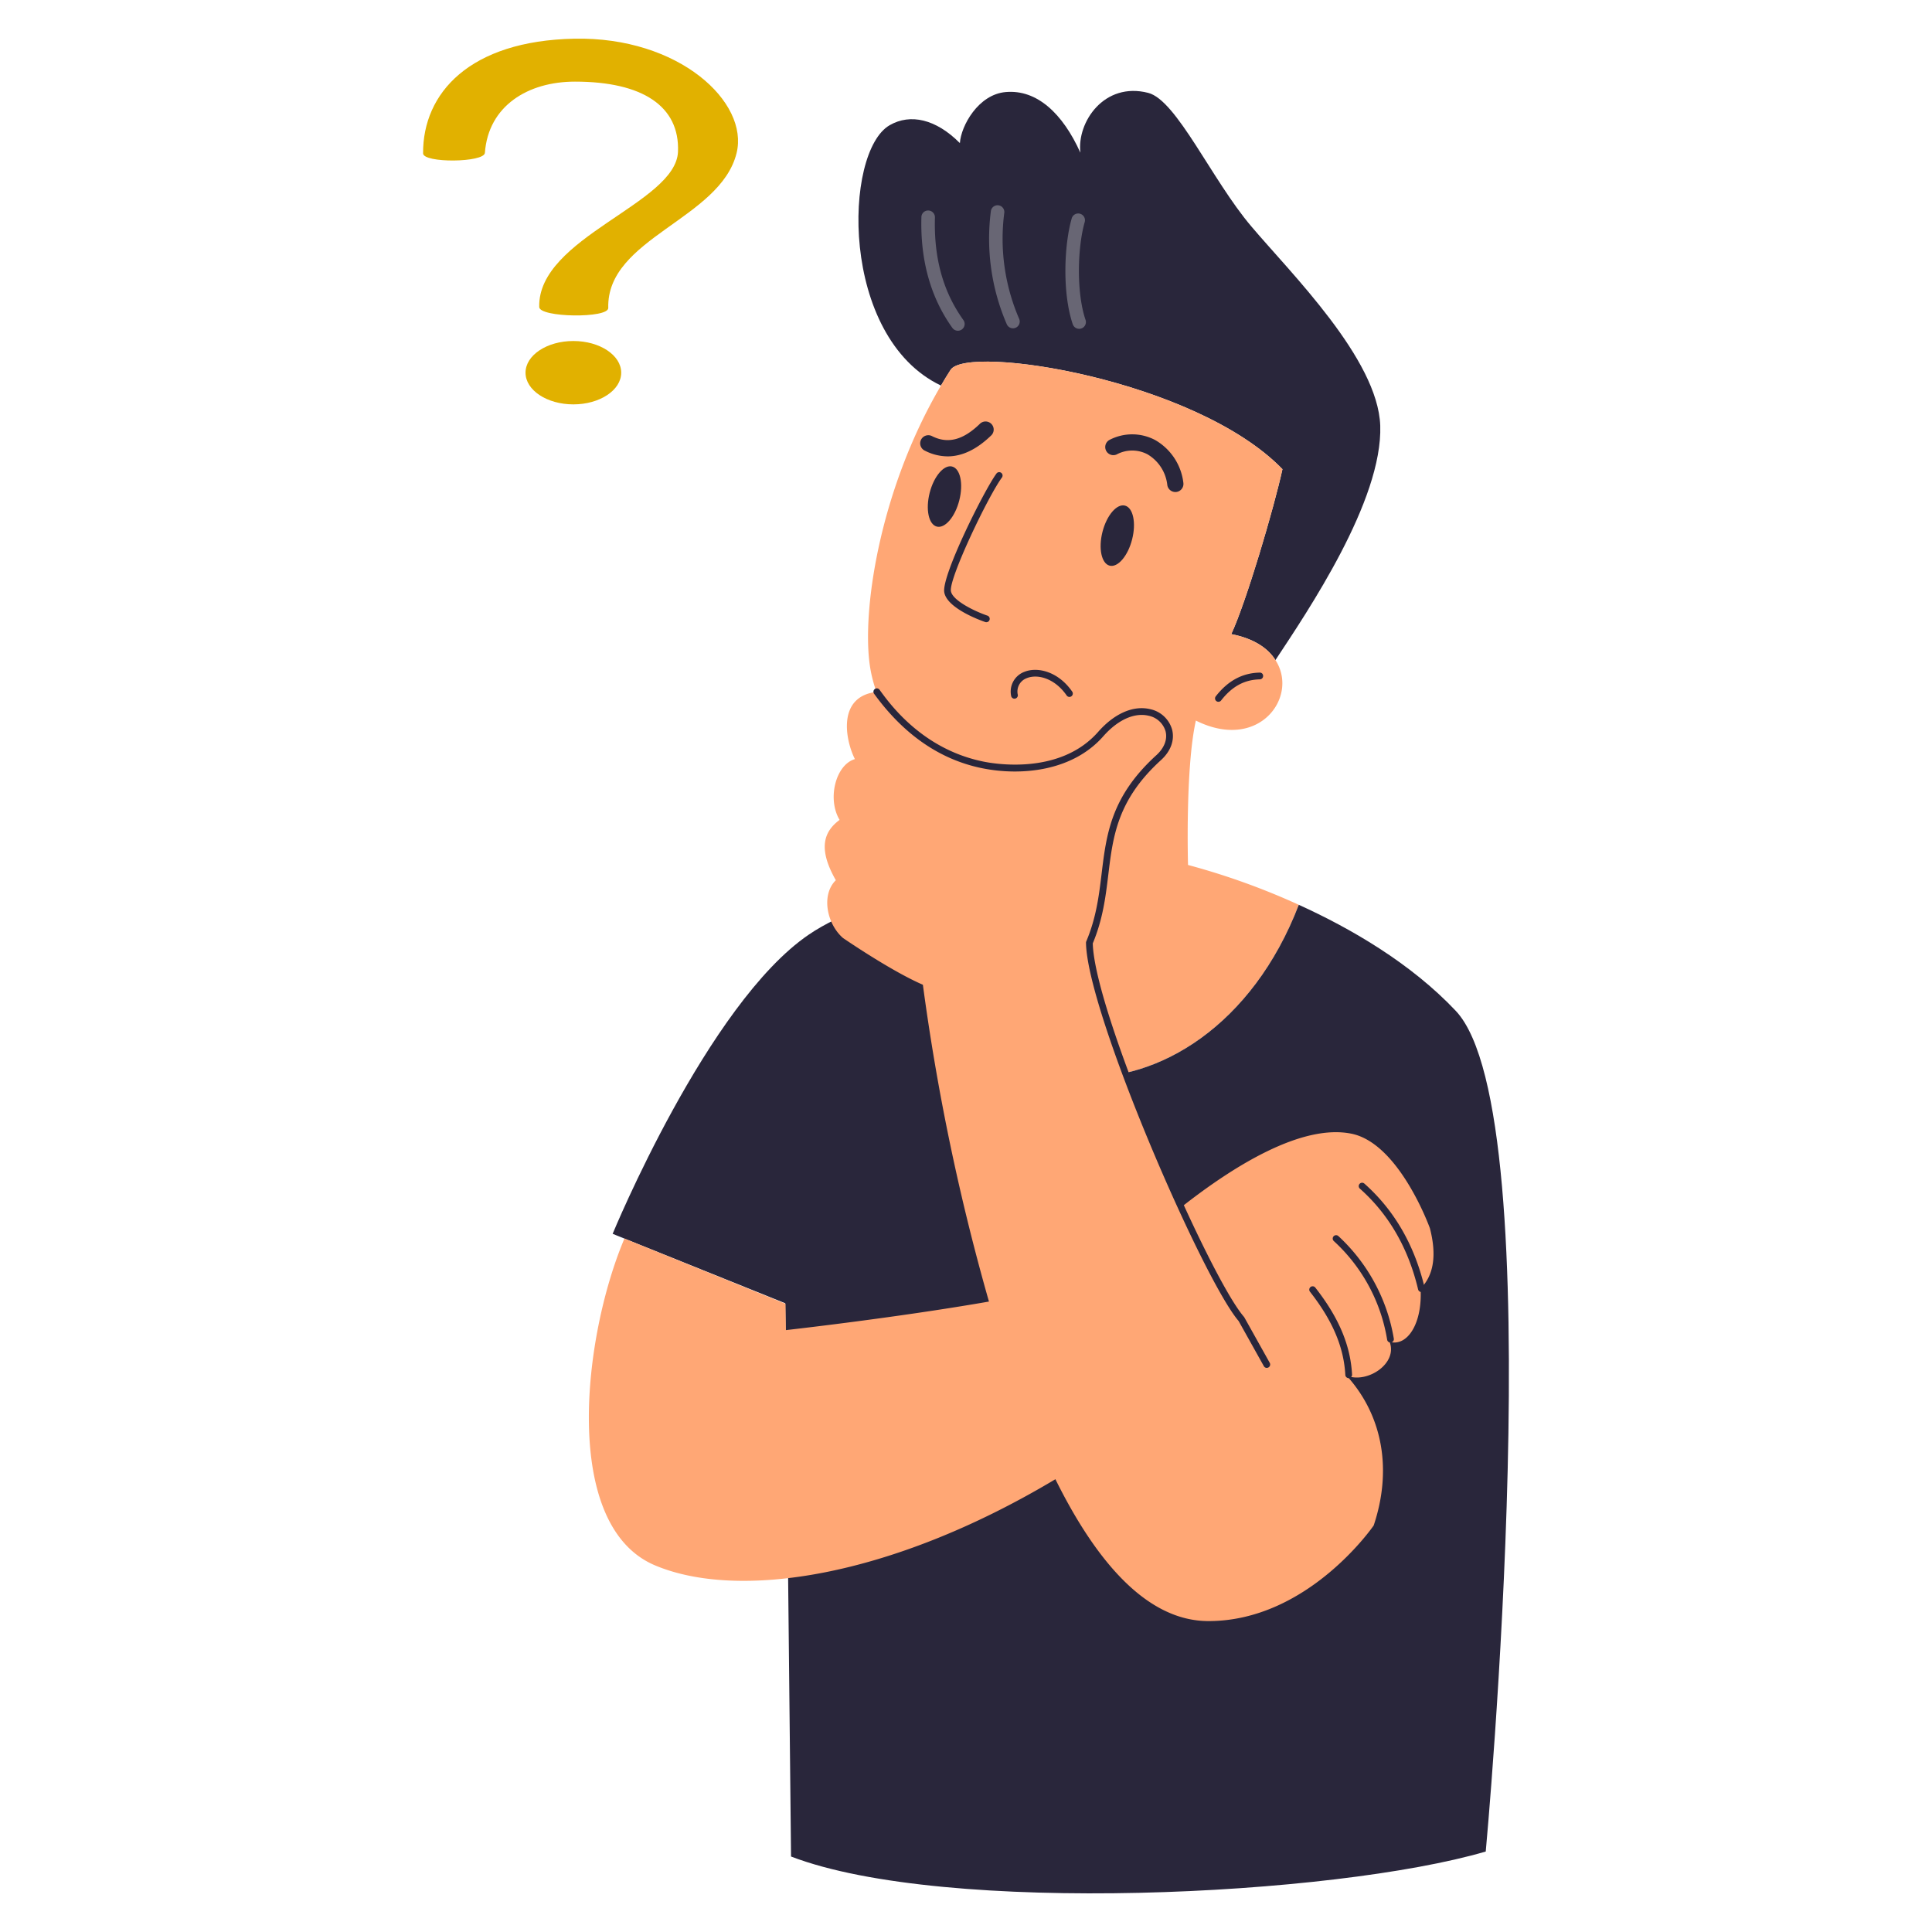 <svg id="Layer_1" viewBox="0 0 500 500" xmlns="http://www.w3.org/2000/svg" data-name="Layer 1"><path d="m109.494 39.686c-.076-15.6 12.039-29.136 39.157-29.674s45.219 16.449 41.978 29.6c-4.227 17.16-33.69 21.979-33.211 40.082.073 2.753-17.866 2.5-17.866-.25-.413-18.032 35.371-26.745 35.912-40.169.473-11.769-9.14-18.149-26.666-18.149-12.176 0-22.411 6.273-23.308 18.416-.153 2.567-15.983 2.711-16 .141z" fill="#e1b100" fill-rule="evenodd"/><path d="m148.385 88.252c6.834 0 12.383 3.674 12.383 8.2s-5.549 8.2-12.383 8.2-12.38-3.674-12.38-8.2 5.548-8.2 12.38-8.2z" fill="#e1b100" fill-rule="evenodd"/><path d="m357.206 110.133c.664 19.4-18.807 48.1-27.092 60.651l-.035.035c-1.923-3.076-5.628-5.593-11.431-6.712 3.88-8.285 11.046-32.615 13.249-42.683-22.478-23.212-81.626-32.406-85.891-25.694-.874 1.328-1.678 2.692-2.482 4.055-26.323-12.55-25.24-60.581-13.249-67.4 5.314-3.041 11.92-1.608 18.143 4.649.28-4.439 4.754-12.619 11.886-13.214 8.04-.7 14.717 5.524 19.3 15.7-.944-7.9 6.153-18.422 17.549-15.486 7.376 1.888 16.43 22.478 26.672 34.538 10.275 12.163 32.752 34.292 33.381 51.561z" fill="#29263b"/><path d="m279.285 85.1a1.749 1.749 0 0 1 -1.655-1.187c-2.728-8.031-2.263-20.478-.269-27.4a1.748 1.748 0 0 1 3.36.968c-1.857 6.446-2.211 18.155.219 25.312a1.75 1.75 0 0 1 -1.655 2.311z" fill="#686674"/><path d="m262.157 84.964a1.749 1.749 0 0 1 -1.609-1.064 55.767 55.767 0 0 1 -4.108-29.283 1.748 1.748 0 0 1 3.461.5 52.227 52.227 0 0 0 3.864 27.418 1.749 1.749 0 0 1 -1.608 2.433z" fill="#686674"/><path d="m247.9 85.593a1.747 1.747 0 0 1 -1.423-.73c-5.636-7.861-8.333-17.511-8.017-28.684a1.723 1.723 0 0 1 1.8-1.7 1.746 1.746 0 0 1 1.7 1.8c-.3 10.538 2.111 19.223 7.364 26.549a1.749 1.749 0 0 1 -1.418 2.767z" fill="#686674"/><path d="m243.524 99.785c-16.185 27.512-20.66 59.358-18.283 73.236 3.181 18.633 20.377 30.29 36.915 30.29.315 7.656-.279 20.294-.279 20.294s-8.775 1.783-19.577 4.859c-3.46 63.868 69.776 68.272 93.827 5.7a183.413 183.413 0 0 0 -28.666-10.312s-.734-24.96 2.028-37.37c16.36 8.18 26.742-6.222 20.59-15.661-1.923-3.076-5.628-5.593-11.431-6.712 3.88-8.285 11.046-32.615 13.249-42.683-22.478-23.212-81.626-32.406-85.891-25.694-.874 1.326-1.678 2.69-2.482 4.053z" fill="#ffa775"/><g fill="#29263b"><path d="m315.326 181.621a.873.873 0 0 1 -.687-1.412c3.148-4.031 6.866-6.04 11.365-6.139a.841.841 0 0 1 .893.854.873.873 0 0 1 -.854.893c-4 .089-7.183 1.826-10.027 5.468a.872.872 0 0 1 -.69.336z"/><path d="m245.249 118.107a13.032 13.032 0 0 1 -5.839-1.446 2.1 2.1 0 1 1 1.865-3.757c4.038 2 7.935 1 12.261-3.164a2.1 2.1 0 1 1 2.908 3.023c-3.698 3.559-7.444 5.344-11.195 5.344z"/><path d="m304.173 127.332a2.1 2.1 0 0 1 -2.074-1.8 10.567 10.567 0 0 0 -5.161-7.974 8.515 8.515 0 0 0 -7.967.063 2.1 2.1 0 0 1 -1.823-3.78 12.714 12.714 0 0 1 11.767.018 14.759 14.759 0 0 1 7.338 11.087 2.1 2.1 0 0 1 -1.784 2.371 2.288 2.288 0 0 1 -.296.015z"/><path d="m262.54 180.817a.874.874 0 0 1 -.862-.735 5.451 5.451 0 0 1 3.426-6.209c3.443-1.384 8.8-.067 12.384 5.119a.874.874 0 1 1 -1.439.993c-3.059-4.433-7.5-5.612-10.295-4.49a3.689 3.689 0 0 0 -2.35 4.309.875.875 0 0 1 -.724 1 .954.954 0 0 1 -.14.013z"/><path d="m255.27 161.031a.881.881 0 0 1 -.284-.047c-1.012-.347-9.917-3.506-10.612-7.711-.715-4.329 10.355-26.436 13.513-30.724a.874.874 0 0 1 1.408 1.036c-3.579 4.86-13.739 26.114-13.2 29.4.4 2.4 6.008 5.162 9.454 6.342a.874.874 0 0 1 -.283 1.7z"/><path d="m384.508 479.173c-39.188 11.5-139.97 16.57-179.787 1.293l-1.5-143.179-44.669-17.974s24.533-59.562 50.751-77.425c8.11-5.558 21.674-10.208 33-13.424-3.46 63.868 69.776 68.272 93.827 5.7 13.388 6.083 28.944 15.067 40.62 27.442 25.481 26.985 7.758 217.567 7.758 217.567z"/><path d="m291.14 130.849c2.115.538 2.943 4.46 1.849 8.75s-3.7 7.33-5.814 6.792-2.947-4.461-1.852-8.75 3.7-7.331 5.817-6.792z" fill-rule="evenodd"/><path d="m246.411 120.739c2.119.542 2.947 4.46 1.853 8.75s-3.7 7.334-5.817 6.792-2.943-4.461-1.849-8.746 3.7-7.335 5.813-6.8z" fill-rule="evenodd"/></g><path d="m370.056 317.865s-7.893-22-20.348-24.474c-12.82-2.551-30.363 8.286-44 19.031-11.233-24.446-23.636-56.684-23.775-68.447 7.271-17.143-.137-31.455 17.95-47.913 8.376-7.621-3.712-18.923-15.024-6.072-8.593 9.763-22.8 9.557-30.588 7.956-15.518-3.181-24.1-14.434-27.337-18.894-10.375 1.146-8.163 12.479-5.691 17.405-4.957 1.444-7.222 10.281-3.957 15.731-3.968 2.947-5.744 7.254-.976 15.612-3.831 3.755-2.37 11.249 1.832 14.937 0 0 12.323 8.492 20.7 12.117a577.568 577.568 0 0 0 17.1 81.988c-24.2 4.22-52.55 7.388-52.55 7.388l-.112-6.82-41.68-16.871c-10.8 25.512-16.347 74.358 7.927 84.58 21.382 9 60.7 3.355 103.609-22.3 10.59 21.394 23.726 36.7 39.588 36.716 25.844.031 42.785-24.746 42.785-24.746 4.712-14.084 2.5-28-6.669-38.388-.022-.095-.031-.2-.061-.286 5.268 1.863 12.98-3.3 10.851-8.841 4.6 1.287 8.53-4.786 8.009-13.8q5.117-5.127 2.417-15.609z" fill="#ffa775" fill-rule="evenodd"/><path d="m349.039 356.657a.874.874 0 0 1 -.872-.827c-.39-7.225-3.3-14.072-9.159-21.549a.874.874 0 0 1 1.375-1.078c6.092 7.773 9.119 14.933 9.53 22.533a.875.875 0 0 1 -.826.92z" fill="#29263b"/><path d="m359.854 347.449a.875.875 0 0 1 -.86-.725 44.316 44.316 0 0 0 -13.815-25.549.874.874 0 0 1 1.2-1.272 46.631 46.631 0 0 1 14.339 26.524.875.875 0 0 1 -.713 1.01.967.967 0 0 1 -.151.012z" fill="#29263b"/><path d="m367.854 334.372a.874.874 0 0 1 -.85-.673c-2.535-10.691-7.605-19.467-15.068-26.08a.873.873 0 1 1 1.158-1.308c7.739 6.857 12.991 15.936 15.611 26.986a.876.876 0 0 1 -.649 1.052.934.934 0 0 1 -.202.023z" fill="#29263b"/><path d="m327.846 354.006a.873.873 0 0 1 -.764-.447l-6.525-11.678c-9.263-10.821-39.286-79.942-39.5-97.9a.883.883 0 0 1 .069-.351c2.586-6.1 3.29-11.9 3.971-17.518 1.246-10.278 2.423-19.986 14.2-30.7 2.024-1.843 2.881-4.087 2.349-6.159a5.766 5.766 0 0 0 -4.379-4.021c-3.7-.884-7.988 1.056-11.751 5.331-8.073 9.173-21.524 10.27-31.42 8.235-10.849-2.223-20.225-8.7-27.868-19.237a.874.874 0 1 1 1.414-1.026c2.751 3.793 11.121 15.336 26.805 18.551 3.253.669 19.975 3.438 29.756-7.677 4.206-4.779 9.119-6.921 13.471-5.876a7.5 7.5 0 0 1 5.664 5.285c.7 2.72-.345 5.594-2.865 7.886-11.294 10.277-12.433 19.672-13.638 29.618-.689 5.684-1.4 11.558-4.024 17.819.407 18.053 30.064 86.215 39.128 96.659a.911.911 0 0 1 .1.146l6.568 11.755a.874.874 0 0 1 -.761 1.3z" fill="#29263b"/></svg>